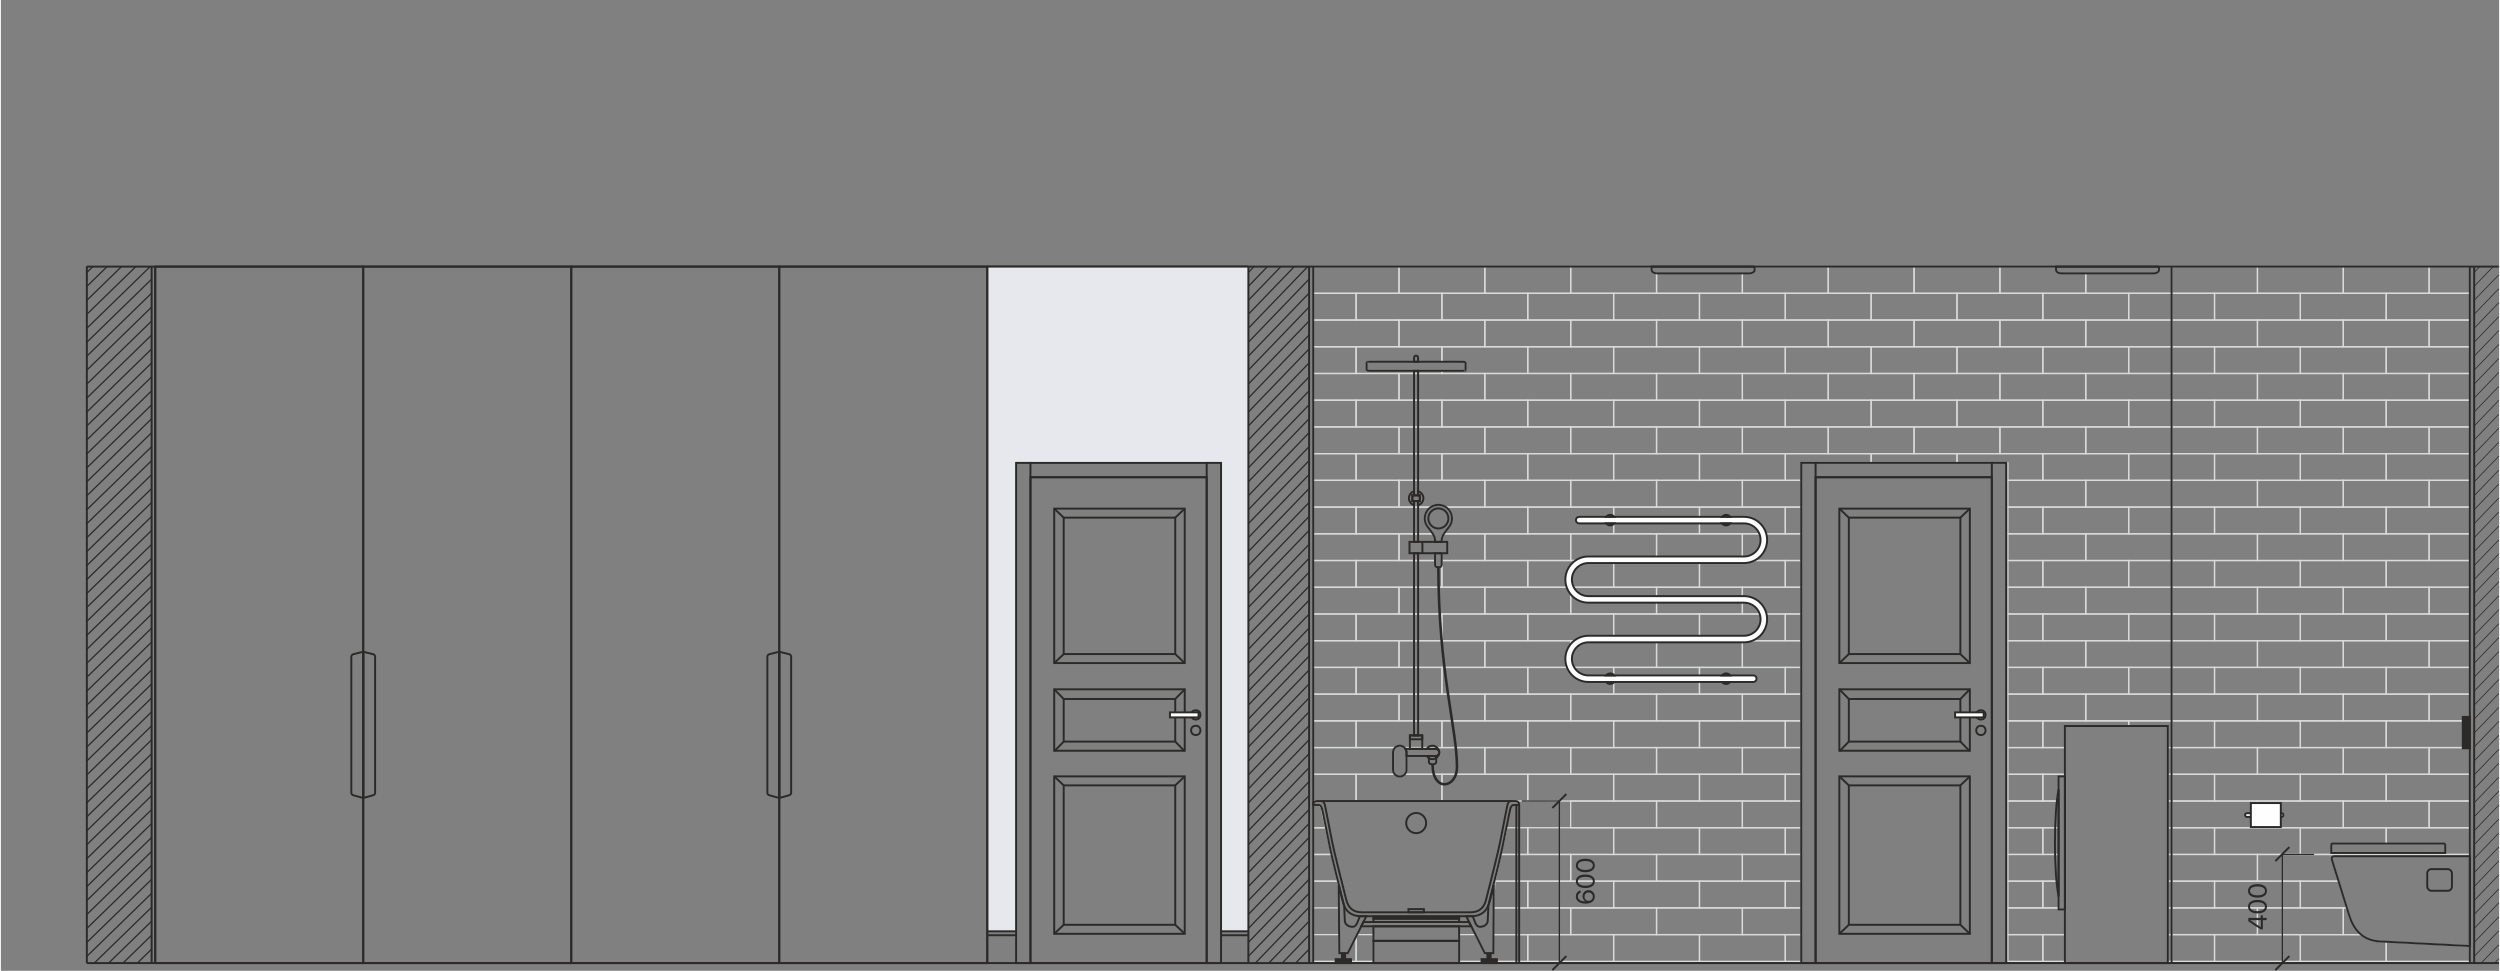 <?xml version="1.0" encoding="UTF-8"?> <svg xmlns="http://www.w3.org/2000/svg" xmlns:xlink="http://www.w3.org/1999/xlink" xml:space="preserve" width="1146px" height="445px" version="1.1" style="shape-rendering:geometricPrecision; text-rendering:geometricPrecision; image-rendering:optimizeQuality; fill-rule:evenodd; clip-rule:evenodd" viewBox="0 0 6690173 2599691"><rect x="0" y="0" width="6690173" height="2599691" fill="#808080" stroke="none"/> <defs> <style type="text/css"> .str6 {stroke:#2B2A29;stroke-width:2061.65} .str3 {stroke:#2B2A29;stroke-width:13790.3} .str5 {stroke:#2B2A29;stroke-width:6895.17} .str2 {stroke:#D9DADA;stroke-width:3447.58} .str1 {stroke:#2B2A29;stroke-width:3447.58} .str0 {stroke:#2B2A29;stroke-width:5254.12} .str4 {stroke:#2B2A29;stroke-width:5254.12} .fil0 {fill:none} .fil1 {fill:#FEFEFE} .fil2 {fill:#2B2A29} .fil3 {fill:#E6E8ED} .fil4 {fill:#2B2A29;fill-rule:nonzero} </style> </defs> <g id="Слой_x0020_1">  <rect class="fil0" width="6689428" height="2579095"></rect> <line class="fil0 str0" x1="403705" y1="713939" x2="403705" y2="2579095"></line> <line class="fil0 str0" x1="230181" y1="713077" x2="230181" y2="2579095"></line> <path class="fil0 str1" d="M403705 2579068l-28 27m28 -37406l-38427 37406m38427 -74785l-76833 74785m76833 -112163l-115232 112163m115232 -149542l-153631 149542m153631 -186921l-173524 168904m173524 -206289l-173524 168911m173524 -206290l-173524 168911m173524 -206290l-173524 168911m173524 -206289l-173524 168911m164919 -197912l-164919 160533m126513 -160533l-126513 123147m88114 -123147l-88114 85769m49714 -85769l-49714 48390m11315 -48390l-11315 11011m173524 -467947l-173524 168911m173524 -206290l-173524 168911m173524 -206290l-173524 168911m173524 -206289l-173524 168911m173524 -206290l-173524 168911m173524 -206290l-173524 168904m173524 -206282l-173524 168904m173524 -206283l-173524 168904m173524 -206290l-173524 168911m173524 -206289l-173524 168911m173524 -206290l-173524 168911m173524 -206290l-173524 168911m157058 -190265l-157058 152887m118659 -152887l-118659 115501m80260 -115501l-80260 78122m41861 -78122l-41861 40744m3455 -40744l-3455 3365m173524 -393183l-173524 168904m173524 -206283l-173524 168904m173524 242269l-16466 16024m16466 -53403l-54865 53403m54865 -90782l-93264 90782m93264 -128160l-131663 128160m131663 -165546l-170069 165546m170069 -202925l-173524 168911m173524 -206289l-173524 168910m173524 -206289l-173524 168911m173524 -206290l-173524 168911m173524 -206289l-173524 168903m173524 -281046l-173524 168910m173524 -206289l-173524 168911m173524 -206290l-173524 168911m173524 -206290l-173524 168911m169573 -202442l-169573 165057m131167 -165057l-131167 127678m92768 -127678l-92768 90299m54369 -90299l-54369 52921m15963 -52921l-15963 15542m173524 1101999l-173524 168904m173524 -206283l-173524 168904m173524 242269l-8605 8378m8605 -45757l-47011 45757m47011 -83135l-85410 83135m85410 -120514l-123810 120514m123810 -157900l-162209 157900m162209 -195278l-173524 168910m173524 -206289l-173524 168911m173524 -206290l-173524 168911m173524 -206289l-173524 168910m173524 -206289l-173524 168904"></path> <rect class="fil0 str0" x="1527386" y="713939" width="557055" height="1865156"></rect> <rect class="fil0 str0" x="970331" y="713939" width="557055" height="1865156"></rect> <rect class="fil0 str0" x="413276" y="713939" width="557055" height="1865156"></rect> <path class="fil0 str0" d="M945100 1751579l25229 -6206 0 391563 -25229 -6895c-3441,-945 -6606,-2972 -6606,-6606l0 -365250c0,-3634 3075,-5737 6606,-6606z"></path> <path class="fil0 str0" d="M995559 1751579l-25230 -6206 0 391563 25230 -6895c3440,-945 6605,-2972 6605,-6606l0 -365250c0,-3634 -3075,-5737 -6605,-6606z"></path> <g id="_1070905184"> <polygon class="fil0 str2" points="3744151,713939 3514266,713939 3514266,785497 3744151,785497 "></polygon> <polygon class="fil0 str2" points="3974036,713939 3744151,713939 3744151,785497 3974036,785497 "></polygon> <polygon class="fil0 str2" points="4203921,713939 3974036,713939 3974036,785497 4203921,785497 "></polygon> <path class="fil0 str2" d="M4420629 713939l-216708 0 0 71558 229884 0 0 -53506 -34 0c-7233,0 -13142,-4241 -13142,-9426l0 -8626z"></path> <polygon class="fil0 str2" points="4433805,731991 4433805,785497 4663690,785497 4663690,731991 "></polygon> <path class="fil0 str2" d="M4893575 713939l-197140 0 0 8626c0,5185 -5909,9426 -13142,9426l-19603 0 0 53506 229885 0 0 -71558z"></path> <polygon class="fil0 str2" points="5123460,713939 4893575,713939 4893575,785497 5123460,785497 "></polygon> <polygon class="fil0 str2" points="5353345,713939 5123460,713939 5123460,785497 5353345,785497 "></polygon> <path class="fil0 str2" d="M5503556 713939l-150211 0 0 71558 229885 0 0 -53506 -66532 0c-7233,0 -13142,-4241 -13142,-9426l0 -8626z"></path> <path class="fil0 str2" d="M5813114 713939l-33752 0 0 8626c0,5185 -5909,9426 -13142,9426l-182990 0 0 53506 229884 0 0 -71558z"></path> <polygon class="fil0 str2" points="3629208,785497 3514266,785497 3514266,857055 3629208,857055 "></polygon> <polygon class="fil0 str2" points="3859093,785497 3629208,785497 3629208,857055 3859093,857055 "></polygon> <polygon class="fil0 str2" points="4088978,785497 3859093,785497 3859093,857055 4088978,857055 "></polygon> <polygon class="fil0 str2" points="4318863,785497 4088978,785497 4088978,857055 4318863,857055 "></polygon> <polygon class="fil0 str2" points="4548748,785497 4318863,785497 4318863,857055 4548748,857055 "></polygon> <polygon class="fil0 str2" points="4778633,785497 4548748,785497 4548748,857055 4778633,857055 "></polygon> <polygon class="fil0 str2" points="5008517,785497 4778633,785497 4778633,857055 5008517,857055 "></polygon> <polygon class="fil0 str2" points="5238402,785497 5008517,785497 5008517,857055 5238402,857055 "></polygon> <polygon class="fil0 str2" points="5468287,785497 5238402,785497 5238402,857055 5468287,857055 "></polygon> <polygon class="fil0 str2" points="5698172,785497 5468287,785497 5468287,857055 5698172,857055 "></polygon> <polygon class="fil0 str2" points="5813114,785497 5698172,785497 5698172,857055 5813114,857055 "></polygon> <polygon class="fil0 str2" points="3744151,857055 3514266,857055 3514266,928613 3744151,928613 "></polygon> <polygon class="fil0 str2" points="3974036,857055 3744151,857055 3744151,928613 3974036,928613 "></polygon> <polygon class="fil0 str2" points="4203921,857055 3974036,857055 3974036,928613 4203921,928613 "></polygon> <polygon class="fil0 str2" points="4433805,857055 4203921,857055 4203921,928613 4433805,928613 "></polygon> <polygon class="fil0 str2" points="4663690,857055 4433805,857055 4433805,928613 4663690,928613 "></polygon> <polygon class="fil0 str2" points="4893575,857055 4663690,857055 4663690,928613 4893575,928613 "></polygon> <polygon class="fil0 str2" points="5123460,857055 4893575,857055 4893575,928613 5123460,928613 "></polygon> <polygon class="fil0 str2" points="5353345,857055 5123460,857055 5123460,928613 5353345,928613 "></polygon> <polygon class="fil0 str2" points="5583230,857055 5353345,857055 5353345,928613 5583230,928613 "></polygon> <polygon class="fil0 str2" points="5813114,857055 5583230,857055 5583230,928613 5813114,928613 "></polygon> <polygon class="fil0 str2" points="3629208,928613 3514266,928613 3514266,1000171 3629208,1000171 "></polygon> <path class="fil0 str2" d="M3859093 928613l-229885 0 0 71558 229885 0 0 -7122 -200732 0c-448,0 -827,-373 -827,-828l0 -22478c0,-455 379,-827 827,-827l200732 0 0 -40303z"></path> <path class="fil0 str2" d="M4088978 928613l-229885 0 0 40303 62622 0c448,0 828,372 828,827l0 22478c0,455 -380,828 -828,828l-62622 0 0 7122 229885 0 0 -71558z"></path> <polygon class="fil0 str2" points="4318863,928613 4088978,928613 4088978,1000171 4318863,1000171 "></polygon> <polygon class="fil0 str2" points="4548748,928613 4318863,928613 4318863,1000171 4548748,1000171 "></polygon> <polygon class="fil0 str2" points="4778633,928613 4548748,928613 4548748,1000171 4778633,1000171 "></polygon> <polygon class="fil0 str2" points="5008517,928613 4778633,928613 4778633,1000171 5008517,1000171 "></polygon> <polygon class="fil0 str2" points="5238402,928613 5008517,928613 5008517,1000171 5238402,1000171 "></polygon> <polygon class="fil0 str2" points="5468287,928613 5238402,928613 5238402,1000171 5468287,1000171 "></polygon> <polygon class="fil0 str2" points="5698172,928613 5468287,928613 5468287,1000171 5698172,1000171 "></polygon> <polygon class="fil0 str2" points="5813114,928613 5698172,928613 5698172,1000171 5813114,1000171 "></polygon> <polygon class="fil0 str2" points="3744151,1000171 3514266,1000171 3514266,1071729 3744151,1071729 "></polygon> <polygon class="fil0 str2" points="3974036,1000171 3744151,1000171 3744151,1071729 3974036,1071729 "></polygon> <polygon class="fil0 str2" points="4203921,1000171 3974036,1000171 3974036,1071729 4203921,1071729 "></polygon> <polygon class="fil0 str2" points="4433805,1000171 4203921,1000171 4203921,1071729 4433805,1071729 "></polygon> <polygon class="fil0 str2" points="4663690,1000171 4433805,1000171 4433805,1071729 4663690,1071729 "></polygon> <polygon class="fil0 str2" points="4893575,1000171 4663690,1000171 4663690,1071729 4893575,1071729 "></polygon> <polygon class="fil0 str2" points="5123460,1000171 4893575,1000171 4893575,1071729 5123460,1071729 "></polygon> <polygon class="fil0 str2" points="5353345,1000171 5123460,1000171 5123460,1071729 5353345,1071729 "></polygon> <polygon class="fil0 str2" points="5583230,1000171 5353345,1000171 5353345,1071729 5583230,1071729 "></polygon> <polygon class="fil0 str2" points="5813114,1000171 5583230,1000171 5583230,1071729 5813114,1071729 "></polygon> <polygon class="fil0 str2" points="3629208,1071729 3514266,1071729 3514266,1143287 3629208,1143287 "></polygon> <polygon class="fil0 str2" points="3859093,1071729 3629208,1071729 3629208,1143287 3859093,1143287 "></polygon> <polygon class="fil0 str2" points="4088978,1071729 3859093,1071729 3859093,1143287 4088978,1143287 "></polygon> <polygon class="fil0 str2" points="4318863,1071729 4088978,1071729 4088978,1143287 4318863,1143287 "></polygon> <polygon class="fil0 str2" points="4548748,1071729 4318863,1071729 4318863,1143287 4548748,1143287 "></polygon> <polygon class="fil0 str2" points="4778633,1071729 4548748,1071729 4548748,1143287 4778633,1143287 "></polygon> <polygon class="fil0 str2" points="5008517,1071729 4778633,1071729 4778633,1143287 5008517,1143287 "></polygon> <polygon class="fil0 str2" points="5238402,1071729 5008517,1071729 5008517,1143287 5238402,1143287 "></polygon> <polygon class="fil0 str2" points="5468287,1071729 5238402,1071729 5238402,1143287 5468287,1143287 "></polygon> <polygon class="fil0 str2" points="5698172,1071729 5468287,1071729 5468287,1143287 5698172,1143287 "></polygon> <polygon class="fil0 str2" points="5813114,1071729 5698172,1071729 5698172,1143287 5813114,1143287 "></polygon> <polygon class="fil0 str2" points="3744151,1143287 3514266,1143287 3514266,1214845 3744151,1214845 "></polygon> <polygon class="fil0 str2" points="3974036,1143287 3744151,1143287 3744151,1214845 3974036,1214845 "></polygon> <polygon class="fil0 str2" points="4203921,1143287 3974036,1143287 3974036,1214845 4203921,1214845 "></polygon> <polygon class="fil0 str2" points="4433805,1143287 4203921,1143287 4203921,1214845 4433805,1214845 "></polygon> <polygon class="fil0 str2" points="4663690,1143287 4433805,1143287 4433805,1214845 4663690,1214845 "></polygon> <polygon class="fil0 str2" points="4893575,1143287 4663690,1143287 4663690,1214845 4893575,1214845 "></polygon> <polygon class="fil0 str2" points="5123460,1143287 4893575,1143287 4893575,1214845 5123460,1214845 "></polygon> <polygon class="fil0 str2" points="5353345,1143287 5123460,1143287 5123460,1214845 5353345,1214845 "></polygon> <polygon class="fil0 str2" points="5583230,1143287 5353345,1143287 5353345,1214845 5583230,1214845 "></polygon> <polygon class="fil0 str2" points="5813114,1143287 5583230,1143287 5583230,1214845 5813114,1214845 "></polygon> <polygon class="fil0 str2" points="3629208,1214845 3514266,1214845 3514266,1286404 3629208,1286404 "></polygon> <polygon class="fil0 str2" points="3859093,1214845 3629208,1214845 3629208,1286404 3859093,1286404 "></polygon> <polygon class="fil0 str2" points="4088978,1214845 3859093,1214845 3859093,1286404 4088978,1286404 "></polygon> <polygon class="fil0 str2" points="4318863,1214845 4088978,1214845 4088978,1286404 4318863,1286404 "></polygon> <polygon class="fil0 str2" points="4548748,1214845 4318863,1214845 4318863,1286404 4548748,1286404 "></polygon> <polygon class="fil0 str2" points="4778633,1214845 4548748,1214845 4548748,1286404 4778633,1286404 "></polygon> <polygon class="fil0 str2" points="5008517,1214845 4778633,1214845 4778633,1286404 4821272,1286404 4821272,1239592 5008517,1239592 "></polygon> <polygon class="fil0 str2" points="5238402,1214845 5008517,1214845 5008517,1239592 5238402,1239592 "></polygon> <polygon class="fil0 str2" points="5468287,1214845 5238402,1214845 5238402,1239592 5374727,1239592 5374727,1286404 5468287,1286404 "></polygon> <polygon class="fil0 str2" points="5698172,1214845 5468287,1214845 5468287,1286404 5698172,1286404 "></polygon> <polygon class="fil0 str2" points="5813114,1214845 5698172,1214845 5698172,1286404 5813114,1286404 "></polygon> <polygon class="fil0 str2" points="3744151,1286404 3514266,1286404 3514266,1357962 3744151,1357962 "></polygon> <path class="fil0 str2" d="M3974036 1286404l-229885 0 0 71558 85210 0c5778,-3841 12708,-6082 20169,-6082 7460,0 14404,2241 20182,6082l104324 0 0 -71558z"></path> <polygon class="fil0 str2" points="4203921,1286404 3974036,1286404 3974036,1357962 4203921,1357962 "></polygon> <polygon class="fil0 str2" points="4433805,1286404 4203921,1286404 4203921,1357962 4433805,1357962 "></polygon> <polygon class="fil0 str2" points="4663690,1286404 4433805,1286404 4433805,1357962 4663690,1357962 "></polygon> <polygon class="fil0 str2" points="4821272,1286404 4663690,1286404 4663690,1357962 4821272,1357962 "></polygon> <polygon class="fil0 str2" points="5583230,1286404 5374727,1286404 5374727,1357962 5583230,1357962 "></polygon> <polygon class="fil0 str2" points="5813114,1286404 5583230,1286404 5583230,1357962 5813114,1357962 "></polygon> <polygon class="fil0 str2" points="3629208,1357962 3514266,1357962 3514266,1429520 3629208,1429520 "></polygon> <path class="fil0 str2" d="M3829361 1357962l-200153 0 0 71558 205456 0c-3572,-5654 -8447,-11577 -13804,-18604l-28 -34 -490 -648c-4571,-6096 -7288,-13660 -7288,-21872 0,-12694 6482,-23864 16307,-30400z"></path> <path class="fil0 str2" d="M4088978 1357962l-219266 0c9825,6536 16300,17706 16300,30400 0,8206 -2710,15776 -7281,21872l-497 648 -20 34c-5358,7027 -10233,12950 -13805,18604l224569 0 0 -71558z"></path> <polygon class="fil0 str2" points="4318863,1357962 4088978,1357962 4088978,1429520 4318863,1429520 "></polygon> <polygon class="fil0 str2" points="4548748,1357962 4318863,1357962 4318863,1429520 4548748,1429520 "></polygon> <polygon class="fil0 str2" points="4778633,1357962 4548748,1357962 4548748,1429520 4778633,1429520 "></polygon> <polygon class="fil0 str2" points="4821272,1357962 4778633,1357962 4778633,1429520 4821272,1429520 "></polygon> <polygon class="fil0 str2" points="5468287,1357962 5374727,1357962 5374727,1429520 5468287,1429520 "></polygon> <polygon class="fil0 str2" points="5698172,1357962 5468287,1357962 5468287,1429520 5698172,1429520 "></polygon> <polygon class="fil0 str2" points="5813114,1357962 5698172,1357962 5698172,1429520 5813114,1429520 "></polygon> <polygon class="fil0 str2" points="3744151,1429520 3514266,1429520 3514266,1501078 3744151,1501078 "></polygon> <path class="fil0 str2" d="M3974036 1429520l-109627 0c-3654,5798 -5936,11315 -5936,17451l0 4144 -17873 0 0 -4144c0,-6136 -2282,-11653 -5936,-17451l-90513 0 0 71558 96449 0 0 -19590 17873 0 0 19590 115563 0 0 -71558z"></path> <polygon class="fil0 str2" points="4203921,1429520 3974036,1429520 3974036,1501078 4203921,1501078 "></polygon> <polygon class="fil0 str2" points="4433805,1429520 4203921,1429520 4203921,1501078 4433805,1501078 "></polygon> <polygon class="fil0 str2" points="4663690,1429520 4433805,1429520 4433805,1501078 4663690,1501078 "></polygon> <polygon class="fil0 str2" points="4821272,1429520 4663690,1429520 4663690,1501078 4821272,1501078 "></polygon> <polygon class="fil0 str2" points="5583230,1429520 5374727,1429520 5374727,1501078 5583230,1501078 "></polygon> <polygon class="fil0 str2" points="5813114,1429520 5583230,1429520 5583230,1501078 5813114,1501078 "></polygon> <polygon class="fil0 str2" points="3629208,1501078 3514266,1501078 3514266,1572636 3629208,1572636 "></polygon> <path class="fil0 str2" d="M3859093 1501078l-620 0 0 5109 0 6364c0,3634 -2993,6613 -6613,6613l-2323 0 -2324 0c-3620,0 -6613,-2972 -6613,-6613l0 -11473 -211392 0 0 71558 229885 0 0 -71558z"></path> <polygon class="fil0 str2" points="4088978,1501078 3859093,1501078 3859093,1572636 4088978,1572636 "></polygon> <polygon class="fil0 str2" points="4318863,1501078 4088978,1501078 4088978,1572636 4318863,1572636 "></polygon> <polygon class="fil0 str2" points="4548748,1501078 4318863,1501078 4318863,1572636 4548748,1572636 "></polygon> <polygon class="fil0 str2" points="4778633,1501078 4548748,1501078 4548748,1572636 4778633,1572636 "></polygon> <polygon class="fil0 str2" points="4821272,1501078 4778633,1501078 4778633,1572636 4821272,1572636 "></polygon> <polygon class="fil0 str2" points="5468287,1501078 5374727,1501078 5374727,1572636 5468287,1572636 "></polygon> <polygon class="fil0 str2" points="5698172,1501078 5468287,1501078 5468287,1572636 5698172,1572636 "></polygon> <polygon class="fil0 str2" points="5813114,1501078 5698172,1501078 5698172,1572636 5813114,1572636 "></polygon> <polygon class="fil0 str2" points="3744151,1572636 3514266,1572636 3514266,1644194 3744151,1644194 "></polygon> <polygon class="fil0 str2" points="3974036,1572636 3744151,1572636 3744151,1644194 3974036,1644194 "></polygon> <polygon class="fil0 str2" points="4203921,1572636 3974036,1572636 3974036,1644194 4203921,1644194 "></polygon> <polygon class="fil0 str2" points="4433805,1572636 4203921,1572636 4203921,1644194 4433805,1644194 "></polygon> <polygon class="fil0 str2" points="4663690,1572636 4433805,1572636 4433805,1644194 4663690,1644194 "></polygon> <polygon class="fil0 str2" points="4821272,1572636 4663690,1572636 4663690,1644194 4821272,1644194 "></polygon> <polygon class="fil0 str2" points="5583230,1572636 5374727,1572636 5374727,1644194 5583230,1644194 "></polygon> <polygon class="fil0 str2" points="5813114,1572636 5583230,1572636 5583230,1644194 5813114,1644194 "></polygon> <polygon class="fil0 str2" points="3629208,1644194 3514266,1644194 3514266,1715752 3629208,1715752 "></polygon> <polygon class="fil0 str2" points="3859093,1644194 3629208,1644194 3629208,1715752 3859093,1715752 "></polygon> <polygon class="fil0 str2" points="4088978,1644194 3859093,1644194 3859093,1715752 4088978,1715752 "></polygon> <polygon class="fil0 str2" points="4318863,1644194 4088978,1644194 4088978,1715752 4318863,1715752 "></polygon> <polygon class="fil0 str2" points="4548748,1644194 4318863,1644194 4318863,1715752 4548748,1715752 "></polygon> <polygon class="fil0 str2" points="4778633,1644194 4548748,1644194 4548748,1715752 4778633,1715752 "></polygon> <polygon class="fil0 str2" points="4821272,1644194 4778633,1644194 4778633,1715752 4821272,1715752 "></polygon> <polygon class="fil0 str2" points="5468287,1644194 5374727,1644194 5374727,1715752 5468287,1715752 "></polygon> <polygon class="fil0 str2" points="5698172,1644194 5468287,1644194 5468287,1715752 5698172,1715752 "></polygon> <polygon class="fil0 str2" points="5813114,1644194 5698172,1644194 5698172,1715752 5813114,1715752 "></polygon> <polygon class="fil0 str2" points="3744151,1715752 3514266,1715752 3514266,1787310 3744151,1787310 "></polygon> <polygon class="fil0 str2" points="3974036,1715752 3744151,1715752 3744151,1787310 3974036,1787310 "></polygon> <polygon class="fil0 str2" points="4203921,1715752 3974036,1715752 3974036,1787310 4203921,1787310 "></polygon> <polygon class="fil0 str2" points="4433805,1715752 4203921,1715752 4203921,1787310 4433805,1787310 "></polygon> <path class="fil0 str2" d="M4663690 1715752l-229885 0 0 71558 229885 0c0,-24754 0,-46805 0,-71558z"></path> <path class="fil0 str2" d="M4821272 1715752l-157582 0c0,24753 0,46804 0,71558l157582 0 0 -71558z"></path> <polygon class="fil0 str2" points="5583230,1715752 5374727,1715752 5374727,1787310 5583230,1787310 "></polygon> <polygon class="fil0 str2" points="5813114,1715752 5583230,1715752 5583230,1787310 5813114,1787310 "></polygon> <polygon class="fil0 str2" points="3629208,1787310 3514266,1787310 3514266,1858868 3629208,1858868 "></polygon> <polygon class="fil0 str2" points="3859093,1787310 3629208,1787310 3629208,1858868 3859093,1858868 "></polygon> <polygon class="fil0 str2" points="4088978,1787310 3859093,1787310 3859093,1858868 4088978,1858868 "></polygon> <polygon class="fil0 str2" points="4318863,1787310 4088978,1787310 4088978,1858868 4318863,1858868 "></polygon> <polygon class="fil0 str2" points="4548748,1787310 4318863,1787310 4318863,1858868 4548748,1858868 "></polygon> <polygon class="fil0 str2" points="4778633,1787310 4548748,1787310 4548748,1858868 4778633,1858868 "></polygon> <polygon class="fil0 str2" points="4821272,1787310 4778633,1787310 4778633,1858868 4821272,1858868 "></polygon> <polygon class="fil0 str2" points="5468287,1787310 5374727,1787310 5374727,1858868 5468287,1858868 "></polygon> <polygon class="fil0 str2" points="5698172,1787310 5468287,1787310 5468287,1858868 5698172,1858868 "></polygon> <polygon class="fil0 str2" points="5813114,1787310 5698172,1787310 5698172,1858868 5813114,1858868 "></polygon> <polygon class="fil0 str2" points="3744151,1858868 3514266,1858868 3514266,1930426 3744151,1930426 "></polygon> <polygon class="fil0 str2" points="3974036,1858868 3744151,1858868 3744151,1930426 3974036,1930426 "></polygon> <polygon class="fil0 str2" points="4203921,1858868 3974036,1858868 3974036,1930426 4203921,1930426 "></polygon> <polygon class="fil0 str2" points="4433805,1858868 4203921,1858868 4203921,1930426 4433805,1930426 "></polygon> <polygon class="fil0 str2" points="4663690,1858868 4433805,1858868 4433805,1930426 4663690,1930426 "></polygon> <polygon class="fil0 str2" points="4821272,1858868 4663690,1858868 4663690,1930426 4821272,1930426 "></polygon> <polygon class="fil0 str2" points="5583230,1858868 5374727,1858868 5374727,1930426 5583230,1930426 "></polygon> <polygon class="fil0 str2" points="5813114,1858868 5583230,1858868 5583230,1930426 5813114,1930426 "></polygon> <polygon class="fil0 str2" points="3629208,1930426 3514266,1930426 3514266,2001984 3629208,2001984 "></polygon> <path class="fil0 str2" d="M3859093 1930426l-229885 0 0 71558 104428 0c3247,-3124 7653,-5047 12514,-5047 4862,0 9268,1923 12515,5047l100428 0 0 -71558z"></path> <polygon class="fil0 str2" points="4088978,1930426 3859093,1930426 3859093,2001984 4088978,2001984 "></polygon> <polygon class="fil0 str2" points="4318863,1930426 4088978,1930426 4088978,2001984 4318863,2001984 "></polygon> <polygon class="fil0 str2" points="4548748,1930426 4318863,1930426 4318863,2001984 4548748,2001984 "></polygon> <polygon class="fil0 str2" points="4778633,1930426 4548748,1930426 4548748,2001984 4778633,2001984 "></polygon> <polygon class="fil0 str2" points="4821272,1930426 4778633,1930426 4778633,2001984 4821272,2001984 "></polygon> <polygon class="fil0 str2" points="5468287,1930426 5374727,1930426 5374727,2001984 5468287,2001984 "></polygon> <polygon class="fil0 str2" points="5698172,1930426 5468287,1930426 5468287,2001984 5527379,2001984 5527379,1944237 5698172,1944237 "></polygon> <polygon class="fil0 str2" points="5813114,1930426 5698172,1930426 5698172,1944237 5803013,1944237 5803013,2001984 5813114,2001984 "></polygon> <path class="fil0 str2" d="M3733636 2001984l-219370 0 0 71558 218487 0c-2896,-3200 -4654,-7440 -4654,-12094l0 -46460c0,-5109 2131,-9722 5537,-13004z"></path> <path class="fil0 str2" d="M3974036 2001984l-215371 0c3406,3282 5537,7895 5537,13004l0 46460c0,4654 -1758,8894 -4654,12094l214488 0 0 -71558z"></path> <polygon class="fil0 str2" points="4203921,2001984 3974036,2001984 3974036,2073542 4203921,2073542 "></polygon> <polygon class="fil0 str2" points="4433805,2001984 4203921,2001984 4203921,2073542 4433805,2073542 "></polygon> <polygon class="fil0 str2" points="4663690,2001984 4433805,2001984 4433805,2073542 4663690,2073542 "></polygon> <polygon class="fil0 str2" points="4821272,2001984 4663690,2001984 4663690,2073542 4821272,2073542 "></polygon> <polygon class="fil0 str2" points="5527379,2001984 5374727,2001984 5374727,2073542 5527379,2073542 "></polygon> <polygon class="fil0 str2" points="5813114,2001984 5803013,2001984 5803013,2073542 5813114,2073542 "></polygon> <polygon class="fil0 str2" points="3629208,2073542 3514266,2073542 3514266,2145100 3629208,2145100 "></polygon> <path class="fil0 str2" d="M3859093 2073542l-99545 0c-3303,3661 -8081,5957 -13398,5957 -5316,0 -10094,-2296 -13397,-5957l-103545 0 0 71558 229885 0 0 -71558z"></path> <polygon class="fil0 str2" points="4088978,2073542 3859093,2073542 3859093,2145100 4088978,2145100 "></polygon> <polygon class="fil0 str2" points="4318863,2073542 4088978,2073542 4088978,2145100 4318863,2145100 "></polygon> <polygon class="fil0 str2" points="4548748,2073542 4318863,2073542 4318863,2145100 4548748,2145100 "></polygon> <polygon class="fil0 str2" points="4778633,2073542 4548748,2073542 4548748,2145100 4778633,2145100 "></polygon> <polygon class="fil0 str2" points="4821272,2073542 4778633,2073542 4778633,2145100 4821272,2145100 "></polygon> <polygon class="fil0 str2" points="5468287,2073542 5374727,2073542 5374727,2145100 5468287,2145100 "></polygon> <polygon class="fil0 str2" points="5527379,2073542 5468287,2073542 5468287,2145100 5510499,2145100 5510499,2079086 5527379,2079086 "></polygon> <polygon class="fil0 str2" points="5813114,2073542 5803013,2073542 5803013,2145100 5813114,2145100 "></polygon> <polygon class="fil0 str2" points="3514721,2156091 3514266,2216658 3547356,2216658 3538703,2178176 3537248,2163558 3529739,2156401 3519672,2155829 "></polygon> <polygon class="fil0 str2" points="4433805,2145100 4203921,2145100 4203921,2216658 4433805,2216658 "></polygon> <polygon class="fil0 str2" points="4663690,2145100 4433805,2145100 4433805,2216658 4663690,2216658 "></polygon> <polygon class="fil0 str2" points="4821272,2145100 4663690,2145100 4663690,2216658 4821272,2216658 "></polygon> <polygon class="fil0 str2" points="5510499,2145100 5374727,2145100 5374727,2216658 5510499,2216658 "></polygon> <polygon class="fil0 str2" points="5813114,2145100 5803013,2145100 5803013,2216658 5813114,2216658 "></polygon> <polygon class="fil0 str2" points="3547356,2216658 3514266,2216658 3514266,2288216 3563449,2288216 "></polygon> <polygon class="fil0 str2" points="4088978,2216658 4032962,2216658 4016979,2288216 4088978,2288216 "></polygon> <polygon class="fil0 str2" points="4318863,2216658 4088978,2216658 4088978,2288216 4318863,2288216 "></polygon> <polygon class="fil0 str2" points="4548748,2216658 4318863,2216658 4318863,2288216 4548748,2288216 "></polygon> <polygon class="fil0 str2" points="4778633,2216658 4548748,2216658 4548748,2288216 4778633,2288216 "></polygon> <polygon class="fil0 str2" points="4821272,2216658 4778633,2216658 4778633,2288216 4821272,2288216 "></polygon> <polygon class="fil0 str2" points="5468287,2216658 5374727,2216658 5374727,2288216 5468287,2288216 "></polygon> <polygon class="fil0 str2" points="5510499,2216658 5468287,2216658 5468287,2288216 5510499,2288216 "></polygon> <polygon class="fil0 str2" points="5813114,2216658 5803013,2216658 5803013,2288216 5813114,2288216 "></polygon> <polygon class="fil0 str2" points="3563449,2288216 3514266,2288216 3514266,2359774 3579536,2359774 "></polygon> <polygon class="fil0 str2" points="4203921,2288216 4016979,2288216 4000996,2359774 4203921,2359774 "></polygon> <polygon class="fil0 str2" points="4433805,2288216 4203921,2288216 4203921,2359774 4433805,2359774 "></polygon> <polygon class="fil0 str2" points="4663690,2288216 4433805,2288216 4433805,2359774 4663690,2359774 "></polygon> <polygon class="fil0 str2" points="4821272,2288216 4663690,2288216 4663690,2359774 4821272,2359774 "></polygon> <polygon class="fil0 str2" points="5510499,2288216 5374727,2288216 5374727,2359774 5510499,2359774 "></polygon> <polygon class="fil0 str2" points="5813114,2288216 5803013,2288216 5803013,2359774 5813114,2359774 "></polygon> <polygon class="fil0 str2" points="3579536,2359774 3514266,2359774 3514266,2431332 3583204,2431332 3582749,2374054 "></polygon> <polygon class="fil0 str2" points="4088978,2359774 4000996,2359774 3997659,2415094 3997528,2431332 4088978,2431332 "></polygon> <polygon class="fil0 str2" points="4318863,2359774 4088978,2359774 4088978,2431332 4318863,2431332 "></polygon> <polygon class="fil0 str2" points="4548748,2359774 4318863,2359774 4318863,2431332 4548748,2431332 "></polygon> <polygon class="fil0 str2" points="4778633,2359774 4548748,2359774 4548748,2431332 4778633,2431332 "></polygon> <polygon class="fil0 str2" points="4821272,2359774 4778633,2359774 4778633,2431332 4821272,2431332 "></polygon> <polygon class="fil0 str2" points="5468287,2359774 5374727,2359774 5374727,2431332 5468287,2431332 "></polygon> <polygon class="fil0 str2" points="5510499,2359774 5468287,2359774 5468287,2431332 5510499,2431332 "></polygon> <polygon class="fil0 str2" points="5813114,2359774 5803013,2359774 5803013,2431332 5813114,2431332 "></polygon> <polygon class="fil0 str2" points="4203921,2431332 3997528,2431332 3996962,2502890 4203921,2502890 "></polygon> <polygon class="fil0 str2" points="4433805,2431332 4203921,2431332 4203921,2502890 4433805,2502890 "></polygon> <polygon class="fil0 str2" points="4663690,2431332 4433805,2431332 4433805,2502890 4663690,2502890 "></polygon> <polygon class="fil0 str2" points="4821272,2431332 4663690,2431332 4663690,2502890 4821272,2502890 "></polygon> <polygon class="fil0 str2" points="5510499,2431332 5374727,2431332 5374727,2502890 5527379,2502890 5527379,2435545 5510499,2435545 "></polygon> <polygon class="fil0 str2" points="5813114,2431332 5803013,2431332 5803013,2502890 5813114,2502890 "></polygon> <polygon class="fil0 str2" points="3583769,2502890 3514266,2502890 3514266,2574448 3629208,2574448 3629208,2509820 3607047,2553073 3584162,2553073 "></polygon> <polygon class="fil0 str2" points="3675654,2502890 3632759,2502890 3629208,2509820 3629208,2574448 3675654,2574448 "></polygon> <polygon class="fil0 str2" points="4088978,2502890 3996962,2502890 3996569,2553073 3973684,2553073 3947972,2502890 3905077,2502890 3905077,2574448 4088978,2574448 "></polygon> <polygon class="fil0 str2" points="4318863,2502890 4088978,2502890 4088978,2574448 4318863,2574448 "></polygon> <polygon class="fil0 str2" points="4548748,2502890 4318863,2502890 4318863,2574448 4548748,2574448 "></polygon> <polygon class="fil0 str2" points="4778633,2502890 4548748,2502890 4548748,2574448 4778633,2574448 "></polygon> <polygon class="fil0 str2" points="4821272,2502890 4778633,2502890 4778633,2574448 4821272,2574448 "></polygon> <polygon class="fil0 str2" points="5468287,2502890 5374727,2502890 5374727,2574448 5468287,2574448 "></polygon> <polygon class="fil0 str2" points="5527379,2502890 5468287,2502890 5468287,2574448 5527379,2574448 "></polygon> <polygon class="fil0 str2" points="5813114,2502890 5803013,2502890 5803013,2574448 5813114,2574448 "></polygon> </g> <line class="fil0 str0" x1="3514266" y1="713939" x2="3514266" y2="2579095"></line> <rect class="fil0 str0" x="4859713" y="1278033" width="471926" height="1301063"></rect> <rect class="fil0 str0" x="4923342" y="1845915" width="349479" height="164510"></rect> <rect class="fil0 str0" x="4923342" y="2079083" width="349479" height="421640"></rect> <rect class="fil0 str0" x="4948744" y="2103217" width="298675" height="373372"></rect> <rect class="fil0 str0" x="4923342" y="1362075" width="349479" height="413641"></rect> <rect class="fil0 str0" x="4948744" y="1386209" width="298675" height="365373"></rect> <rect class="fil0 str0" x="4948744" y="1871911" width="298675" height="114057"></rect> <circle class="fil0 str0" cx="5302368" cy="1955964" r="12479"></circle> <circle class="fil0 str0" cx="5302368" cy="1914432" r="12479"></circle> <line class="fil0 str0" x1="4948743" y1="1871913" x2="4923341" y2="1845912"></line> <line class="fil0 str0" x1="5247421" y1="1871913" x2="5272823" y2="1845912"></line> <line class="fil0 str0" x1="4948743" y1="1985966" x2="4923341" y2="2011968"></line> <line class="fil0 str0" x1="5247421" y1="1985966" x2="5272823" y2="2011968"></line> <line class="fil0 str0" x1="4948743" y1="2476585" x2="4923341" y2="2500725"></line> <line class="fil0 str0" x1="5247421" y1="2476585" x2="5272823" y2="2500725"></line> <line class="fil0 str0" x1="4948743" y1="2103219" x2="4923341" y2="2079086"></line> <line class="fil0 str0" x1="5247421" y1="2103219" x2="5272823" y2="2079086"></line> <line class="fil0 str0" x1="4948743" y1="1751586" x2="4923341" y2="1775719"></line> <line class="fil0 str0" x1="5247421" y1="1751586" x2="5272823" y2="1775719"></line> <line class="fil0 str0" x1="4948743" y1="1386211" x2="4923341" y2="1362078"></line> <line class="fil0 str0" x1="5247421" y1="1386211" x2="5272823" y2="1362078"></line> <path class="fil1 str0" d="M5309898 1907727l0 13411 -76626 0 0 -13411c25540,0 51087,0 76626,0z"></path> <rect class="fil0 str0" x="4821272" y="1239599" width="38441" height="1339503"></rect> <rect class="fil0 str0" transform="matrix(9.35457E-015 1 -0.35 2.62607E-014 5.33164E+006 1.23959E+006)" width="38441" height="1347502"></rect> <rect class="fil0 str0" x="5331639" y="1239599" width="38441" height="1339503"></rect> <path class="fil0 str0" d="M4696435 713939l0 8626c0,5185 -5909,9426 -13142,9426l-249522 0c-7233,0 -13142,-4241 -13142,-9426l0 -8626 275806 0z"></path> <path class="fil0 str0" d="M5779362 713939l0 8626c0,5185 -5909,9426 -13142,9426l-249522 0c-7233,0 -13142,-4241 -13142,-9426l0 -8626 275806 0z"></path> <rect class="fil0 str0" x="5527379" y="1944244" width="275634" height="634859"></rect> <rect class="fil0 str0" x="5510499" y="2079089" width="16879" height="356459"></rect> <path class="fil0 str0" d="M5510499 2114003c-5867,28373 -9825,81914 -9825,143316 0,61394 3958,114935 9825,143309l0 -286625z"></path> <line class="fil0 str0" x1="4065879" y1="2155629" x2="4065879" y2="2579095"></line> <path class="fil0 str0" d="M4065879 2155629c-3330,0 -8060,0 -13328,0 -6164,0 -9219,4385 -11108,13094 -3641,16783 -11101,53927 -19507,95863 -5495,27450 -25160,108565 -37489,155672 -4854,18548 -19678,33401 -46742,33401 -42005,0 -113867,0 -147632,0 -33766,0 -105627,0 -147633,0 -27063,0 -41888,-14853 -46742,-33401 -12329,-47107 -31994,-128222 -37489,-155672 -8405,-41936 -15866,-79080 -19506,-95863 -1890,-8709 -4944,-13094 -11109,-13094 -5268,0 -9998,0 -13328,0 0,-7937 4634,-10515 10494,-10515 3048,0 6510,0 10791,0 5937,0 8881,4385 10695,13094 3503,16776 10694,53927 18782,95863 5289,27443 26057,108571 37910,155672 4668,18534 15748,33400 41805,33400 40440,0 112819,0 145330,0 32510,0 104889,0 145329,0 26057,0 37137,-14866 41805,-33400 11853,-47101 32622,-128229 37910,-155672 8088,-41936 15280,-79087 18783,-95863 1813,-8709 4757,-13094 10694,-13094 4282,0 7743,0 10791,0 5861,0 10494,2985 10494,10515z"></path> <path class="fil0 str0" d="M3639289 2453659l17217 0 -49459 98800 -22885 0 -1413 -183239c4640,19072 8502,37303 14459,56472 627,13714 1048,27422 1889,41150 297,4696 3868,10688 11536,13639 7260,2048 15935,3833 21058,-7861l7598 -18961z"></path> <polygon class="fil0 str0" points="3648749,2469152 3790073,2469152 3931396,2469152 3937147,2480639 3790073,2480639 3642999,2480639 "></polygon> <rect class="fil2 str0" x="3574482" y="2568565" width="41054" height="10530"></rect> <line class="fil0 str3" x1="3595581" y1="2568566" x2="3595581" y2="2550646"></line> <path class="fil0 str0" d="M3941442 2453659l-17217 0 49459 98800 22885 0 1414 -183239c-4641,19072 -8502,37303 -14460,56472 -627,13714 -1048,27422 -1889,41150 -296,4696 -3868,10688 -11535,13639 -7261,2048 -15935,3833 -21058,-7861l-7599 -18961z"></path> <rect class="fil2 str0" x="3965196" y="2568565" width="41054" height="10530"></rect> <line class="fil0 str3" x1="3985151" y1="2568566" x2="3985151" y2="2550646"></line> <path class="fil0 str0" d="M3675654 2460099l229423 0 0 9053 -115004 0 -114419 0 0 -9053zm229423 20540l0 38958 -229423 0 0 -38958 114419 0 115004 0z"></path> <rect class="fil0 str0" x="3675654" y="2519599" width="229423" height="59497"></rect> <path class="fil0 str0" d="M3675654 2460099l229423 0 0 -862 -115004 0 -114419 0 0 862zm229423 -1965l0 -3745 -229423 0 0 3745 114419 0 115004 0z"></path> <line class="fil0 str0" x1="3535551" y1="2145114" x2="4044594" y2="2145114"></line> <ellipse class="fil0 str0" cx="3790073" cy="2204109" rx="26753" ry="27053"></ellipse> <rect class="fil0 str0" x="3769373" y="2434602" width="41399" height="8540"></rect> <path class="fil0 str0" d="M3833995 1996937c8088,0 17720,7819 18038,17562 -255,-5013 -4434,-9033 -9509,-9033l-9991 0 -241 0 -1241 0 -1641 0 -1635 0 -1641 0 -1641 0 -1641 0 -1634 0 -1641 0 -924 0c3186,-5123 7123,-8529 15342,-8529zm18038 18541c-318,9743 -9957,17562 -18038,17562 -8219,0 -12156,-3407 -15342,-8530l924 0 1641 0 1634 0 1641 0 1641 0 1641 0 1635 0 1641 0 1241 0 248 0 9984 0c5075,0 9247,-4020 9509,-9032z"></path> <path class="fil0 str0" d="M3761492 2005466l81032 0c5241,0 9522,4282 9522,9522l0 0c0,5240 -4281,9522 -9522,9522l-78322 0 0 -9522c0,-3496 -993,-6757 -2710,-9522z"></path> <path class="fil0 str0" d="M3833995 2046844l0 0c-5399,0 -9805,-2427 -9805,-5406l0 -16928 19610 0 0 16928c0,2979 -4406,5406 -9805,5406z"></path> <rect class="fil0 str0" x="3773283" y="1969363" width="33069" height="36103"></rect> <rect class="fil0 str0" x="3773283" y="1969363" width="33069" height="10398"></rect> <path class="fil0 str0" d="M3795251 1969363l-10867 0 0 -487875 10867 0 0 487875zm-10867 -518248l0 -109143 10867 0 0 109143 -10867 0zm0 -124651l0 -333415 10867 0 0 333415 -10867 0z"></path> <rect class="fil0 str0" x="3779937" y="1326464" width="19762" height="15507"></rect> <path class="fil0 str0" d="M3728099 2061448c0,9970 8081,18051 18051,18051 9971,0 18052,-8081 18052,-18051l0 -46460c0,-9970 -8081,-18051 -18052,-18051 -9970,0 -18051,8081 -18051,18051l0 46460z"></path> <rect class="fil0 str4" x="3657534" y="968916" width="265009" height="24133" rx="9155" ry="834"></rect> <rect class="fil0 str0" x="3772200" y="1451115" width="101042" height="30376"></rect> <path class="fil0 str0" d="M3789818 952340l0 0c2992,0 5433,2441 5433,5433l0 11143 -10867 0 0 -11143c0,-2992 2441,-5433 5434,-5433z"></path> <path class="fil0 str5" d="M3833995 2046844c0,75674 65407,64276 65407,7453 0,-102993 -49865,-256858 -49865,-537457"></path> <path class="fil0 str0" d="M3849530 1351880c20154,0 36482,16328 36482,36482 0,8206 -2710,15776 -7281,21872l-497 648 -20 34c-10853,14232 -19741,23940 -19741,36055l0 4144 -17873 0 0 -4144c0,-12115 -8887,-21823 -19740,-36055l-28 -34 -490 -648c-4571,-6096 -7288,-13660 -7288,-21872 0,-20154 16335,-36482 36476,-36482zm8943 129608l0 24699 0 6364c0,3634 -2993,6613 -6613,6613l-2323 0 -2324 0c-3620,0 -6613,-2972 -6613,-6613l0 -31063 17873 0z"></path> <circle class="fil0 str0" cx="3849533" cy="1388359" r="26888"></circle> <line class="fil0 str0" x1="3806807" y1="1451115" x2="3806807" y2="1481488"></line> <path class="fil0 str0" d="M3795251 1315563c8178,2269 14183,9757 14183,18658 0,8902 -6005,16390 -14183,18659l0 -10908 4447 0 0 -15508 -4447 0 0 -10901zm-10867 37172c-7915,-2427 -13673,-9798 -13673,-18514 0,-8715 5758,-16086 13673,-18513l0 10756 -4447 0 0 15508 4447 0 0 10763z"></path> <line class="fil0 str0" x1="4058398" y1="2155629" x2="4058398" y2="2579095"></line> <g id="_1065473440"> <polygon class="fil0 str2" points="6042999,713939 5813114,713939 5813114,785497 6042999,785497 "></polygon> <polygon class="fil0 str2" points="6272884,713939 6042999,713939 6042999,785497 6272884,785497 "></polygon> <polygon class="fil0 str2" points="6502769,713939 6272884,713939 6272884,785497 6502769,785497 "></polygon> <polygon class="fil0 str2" points="6611768,713939 6502769,713939 6502769,785497 6611768,785497 "></polygon> <polygon class="fil0 str2" points="5928057,785497 5813114,785497 5813114,857055 5928057,857055 "></polygon> <polygon class="fil0 str2" points="6157942,785497 5928057,785497 5928057,857055 6157942,857055 "></polygon> <polygon class="fil0 str2" points="6387826,785497 6157942,785497 6157942,857055 6387826,857055 "></polygon> <polygon class="fil0 str2" points="6611768,785497 6387826,785497 6387826,857055 6611768,857055 "></polygon> <polygon class="fil0 str2" points="6042999,857055 5813114,857055 5813114,928613 6042999,928613 "></polygon> <polygon class="fil0 str2" points="6272884,857055 6042999,857055 6042999,928613 6272884,928613 "></polygon> <polygon class="fil0 str2" points="6502769,857055 6272884,857055 6272884,928613 6502769,928613 "></polygon> <polygon class="fil0 str2" points="6611768,857055 6502769,857055 6502769,928613 6611768,928613 "></polygon> <polygon class="fil0 str2" points="5928057,928613 5813114,928613 5813114,1000171 5928057,1000171 "></polygon> <polygon class="fil0 str2" points="6157942,928613 5928057,928613 5928057,1000171 6157942,1000171 "></polygon> <polygon class="fil0 str2" points="6387826,928613 6157942,928613 6157942,1000171 6387826,1000171 "></polygon> <polygon class="fil0 str2" points="6611768,928613 6387826,928613 6387826,1000171 6611768,1000171 "></polygon> <polygon class="fil0 str2" points="6042999,1000171 5813114,1000171 5813114,1071729 6042999,1071729 "></polygon> <polygon class="fil0 str2" points="6272884,1000171 6042999,1000171 6042999,1071729 6272884,1071729 "></polygon> <polygon class="fil0 str2" points="6502769,1000171 6272884,1000171 6272884,1071729 6502769,1071729 "></polygon> <polygon class="fil0 str2" points="6611768,1000171 6502769,1000171 6502769,1071729 6611768,1071729 "></polygon> <polygon class="fil0 str2" points="5928057,1071729 5813114,1071729 5813114,1143287 5928057,1143287 "></polygon> <polygon class="fil0 str2" points="6157942,1071729 5928057,1071729 5928057,1143287 6157942,1143287 "></polygon> <polygon class="fil0 str2" points="6387826,1071729 6157942,1071729 6157942,1143287 6387826,1143287 "></polygon> <polygon class="fil0 str2" points="6611768,1071729 6387826,1071729 6387826,1143287 6611768,1143287 "></polygon> <polygon class="fil0 str2" points="6042999,1143287 5813114,1143287 5813114,1214845 6042999,1214845 "></polygon> <polygon class="fil0 str2" points="6272884,1143287 6042999,1143287 6042999,1214845 6272884,1214845 "></polygon> <polygon class="fil0 str2" points="6502769,1143287 6272884,1143287 6272884,1214845 6502769,1214845 "></polygon> <polygon class="fil0 str2" points="6611768,1143287 6502769,1143287 6502769,1214845 6611768,1214845 "></polygon> <polygon class="fil0 str2" points="5928057,1214845 5813114,1214845 5813114,1286404 5928057,1286404 "></polygon> <polygon class="fil0 str2" points="6157942,1214845 5928057,1214845 5928057,1286404 6157942,1286404 "></polygon> <polygon class="fil0 str2" points="6387826,1214845 6157942,1214845 6157942,1286404 6387826,1286404 "></polygon> <polygon class="fil0 str2" points="6611768,1214845 6387826,1214845 6387826,1286404 6611768,1286404 "></polygon> <polygon class="fil0 str2" points="6042999,1286404 5813114,1286404 5813114,1357962 6042999,1357962 "></polygon> <polygon class="fil0 str2" points="6272884,1286404 6042999,1286404 6042999,1357962 6272884,1357962 "></polygon> <polygon class="fil0 str2" points="6502769,1286404 6272884,1286404 6272884,1357962 6502769,1357962 "></polygon> <polygon class="fil0 str2" points="6611768,1286404 6502769,1286404 6502769,1357962 6611768,1357962 "></polygon> <polygon class="fil0 str2" points="5928057,1357962 5813114,1357962 5813114,1429520 5928057,1429520 "></polygon> <polygon class="fil0 str2" points="6157942,1357962 5928057,1357962 5928057,1429520 6157942,1429520 "></polygon> <polygon class="fil0 str2" points="6387826,1357962 6157942,1357962 6157942,1429520 6387826,1429520 "></polygon> <polygon class="fil0 str2" points="6611768,1357962 6387826,1357962 6387826,1429520 6611768,1429520 "></polygon> <polygon class="fil0 str2" points="6042999,1429520 5813114,1429520 5813114,1501078 6042999,1501078 "></polygon> <polygon class="fil0 str2" points="6272884,1429520 6042999,1429520 6042999,1501078 6272884,1501078 "></polygon> <polygon class="fil0 str2" points="6502769,1429520 6272884,1429520 6272884,1501078 6502769,1501078 "></polygon> <polygon class="fil0 str2" points="6611768,1429520 6502769,1429520 6502769,1501078 6611768,1501078 "></polygon> <polygon class="fil0 str2" points="5928057,1501078 5813114,1501078 5813114,1572636 5928057,1572636 "></polygon> <polygon class="fil0 str2" points="6157942,1501078 5928057,1501078 5928057,1572636 6157942,1572636 "></polygon> <polygon class="fil0 str2" points="6387826,1501078 6157942,1501078 6157942,1572636 6387826,1572636 "></polygon> <polygon class="fil0 str2" points="6611768,1501078 6387826,1501078 6387826,1572636 6611768,1572636 "></polygon> <polygon class="fil0 str2" points="6042999,1572636 5813114,1572636 5813114,1644194 6042999,1644194 "></polygon> <polygon class="fil0 str2" points="6272884,1572636 6042999,1572636 6042999,1644194 6272884,1644194 "></polygon> <polygon class="fil0 str2" points="6502769,1572636 6272884,1572636 6272884,1644194 6502769,1644194 "></polygon> <polygon class="fil0 str2" points="6611768,1572636 6502769,1572636 6502769,1644194 6611768,1644194 "></polygon> <polygon class="fil0 str2" points="5928057,1644194 5813114,1644194 5813114,1715752 5928057,1715752 "></polygon> <polygon class="fil0 str2" points="6157942,1644194 5928057,1644194 5928057,1715752 6157942,1715752 "></polygon> <polygon class="fil0 str2" points="6387826,1644194 6157942,1644194 6157942,1715752 6387826,1715752 "></polygon> <polygon class="fil0 str2" points="6611768,1644194 6387826,1644194 6387826,1715752 6611768,1715752 "></polygon> <polygon class="fil0 str2" points="6042999,1715752 5813114,1715752 5813114,1787310 6042999,1787310 "></polygon> <polygon class="fil0 str2" points="6272884,1715752 6042999,1715752 6042999,1787310 6272884,1787310 "></polygon> <polygon class="fil0 str2" points="6502769,1715752 6272884,1715752 6272884,1787310 6502769,1787310 "></polygon> <polygon class="fil0 str2" points="6611768,1715752 6502769,1715752 6502769,1787310 6611768,1787310 "></polygon> <polygon class="fil0 str2" points="5928057,1787310 5813114,1787310 5813114,1858868 5928057,1858868 "></polygon> <polygon class="fil0 str2" points="6157942,1787310 5928057,1787310 5928057,1858868 6157942,1858868 "></polygon> <polygon class="fil0 str2" points="6387826,1787310 6157942,1787310 6157942,1858868 6387826,1858868 "></polygon> <polygon class="fil0 str2" points="6611768,1787310 6387826,1787310 6387826,1858868 6611768,1858868 "></polygon> <polygon class="fil0 str2" points="6042999,1858868 5813114,1858868 5813114,1930426 6042999,1930426 "></polygon> <polygon class="fil0 str2" points="6272884,1858868 6042999,1858868 6042999,1930426 6272884,1930426 "></polygon> <polygon class="fil0 str2" points="6502769,1858868 6272884,1858868 6272884,1930426 6502769,1930426 "></polygon> <polygon class="fil0 str2" points="6611768,1858868 6502769,1858868 6502769,1930426 6611768,1930426 "></polygon> <polygon class="fil0 str2" points="5928057,1930426 5813114,1930426 5813114,2001984 5928057,2001984 "></polygon> <polygon class="fil0 str2" points="6157942,1930426 5928057,1930426 5928057,2001984 6157942,2001984 "></polygon> <polygon class="fil0 str2" points="6387826,1930426 6157942,1930426 6157942,2001984 6387826,2001984 "></polygon> <polygon class="fil0 str2" points="6611768,1930426 6387826,1930426 6387826,2001984 6611768,2001984 "></polygon> <polygon class="fil0 str2" points="6042999,2001984 5813114,2001984 5813114,2073542 6042999,2073542 "></polygon> <polygon class="fil0 str2" points="6272884,2001984 6042999,2001984 6042999,2073542 6272884,2073542 "></polygon> <polygon class="fil0 str2" points="6502769,2001984 6272884,2001984 6272884,2073542 6502769,2073542 "></polygon> <polygon class="fil0 str2" points="6611768,2001984 6502769,2001984 6502769,2073542 6611768,2073542 "></polygon> <polygon class="fil0 str2" points="5928057,2073542 5813114,2073542 5813114,2145100 5928057,2145100 "></polygon> <polygon class="fil0 str2" points="6157942,2073542 5928057,2073542 5928057,2145100 6157942,2145100 "></polygon> <polygon class="fil0 str2" points="6387826,2073542 6157942,2073542 6157942,2145100 6387826,2145100 "></polygon> <polygon class="fil0 str2" points="6611768,2073542 6387826,2073542 6387826,2145100 6611768,2145100 "></polygon> <polygon class="fil0 str2" points="6042999,2145100 5813114,2145100 5813114,2216658 6042999,2216658 "></polygon> <polygon class="fil0 str2" points="6272884,2145100 6042999,2145100 6042999,2216658 6272884,2216658 "></polygon> <polygon class="fil0 str2" points="6502769,2145100 6272884,2145100 6272884,2216658 6502769,2216658 "></polygon> <polygon class="fil0 str2" points="6611768,2145100 6502769,2145100 6502769,2216658 6611768,2216658 "></polygon> <polygon class="fil0 str2" points="5928057,2216658 5813114,2216658 5813114,2288216 5928057,2288216 "></polygon> <polygon class="fil0 str2" points="6157942,2216658 5928057,2216658 5928057,2288216 6157942,2288216 "></polygon> <path class="fil0 str2" d="M6387826 2216658l-229884 0 0 71558 229884 0 0 -4020 -147239 0 0 -21320c0,-2137 1524,-3875 3406,-3875l143833 0 0 -42343z"></path> <path class="fil0 str2" d="M6611768 2216658l-223942 0 0 42343 154493 0c1883,0 3407,1751 3407,3875l0 21320 -157900 0 0 4020 223942 0 0 -71558z"></path> <polygon class="fil0 str2" points="6042999,2288216 5813114,2288216 5813114,2359774 6042999,2359774 "></polygon> <path class="fil0 str2" d="M6272884 2288216l-229885 0 0 71558 217232 0 -17700 -56940c-1668,-6227 1255,-9978 6199,-9978l24154 0 0 -4640z"></path> <polygon class="fil0 str2" points="6502769,2288216 6272884,2288216 6272884,2292856 6502769,2292856 "></polygon> <polygon class="fil0 str2" points="6611768,2288216 6502769,2288216 6502769,2292856 6611768,2292856 "></polygon> <polygon class="fil0 str2" points="5928057,2359774 5813114,2359774 5813114,2431332 5928057,2431332 "></polygon> <polygon class="fil0 str2" points="6157942,2359774 5928057,2359774 5928057,2431332 6157942,2431332 "></polygon> <polygon class="fil0 str2" points="6260231,2359774 6157942,2359774 6157942,2431332 6282482,2431332 "></polygon> <polygon class="fil0 str2" points="6042999,2431332 5813114,2431332 5813114,2502890 6042999,2502890 "></polygon> <polygon class="fil0 str2" points="6272884,2431332 6042999,2431332 6042999,2502890 6272884,2502890 "></polygon> <path class="fil0 str2" d="M6282482 2431332l-9598 0 0 71558 47749 0c-15859,-13011 -25795,-31807 -32297,-52714l-5854 -18844z"></path> <polygon class="fil0 str2" points="5928057,2502890 5813114,2502890 5813114,2574448 5928057,2574448 "></polygon> <polygon class="fil0 str2" points="6157942,2502890 5928057,2502890 5928057,2574448 6157942,2574448 "></polygon> <path class="fil0 str2" d="M6320633 2502890l-162691 0 0 71558 229884 0 0 -52472 -16362 -841c-21609,-1110 -38123,-7819 -50831,-18245z"></path> <polygon class="fil0 str2" points="6387826,2521976 6387826,2574448 6611768,2574448 6611768,2533436 "></polygon> </g> <line class="fil0 str0" x1="6611768" y1="713939" x2="6611768" y2="2579095"></line> <path class="fil0 str0" d="M6288336 2450176c-15266,-49114 -30539,-98228 -45805,-147342 -1668,-6227 1255,-9978 6199,-9978l363038 0 0 240580c-85576,-4379 -154728,-7923 -240304,-12301 -48583,-2490 -71420,-33297 -83128,-70959z"></path> <path class="fil0 str0" d="M6240587 2284196l0 -21320c0,-2137 1524,-3875 3406,-3875l298326 0c1883,0 3407,1751 3407,3875l0 21320 -305139 0z"></path> <rect class="fil0 str0" x="6497722" y="2327525" width="66138" height="57926" rx="10956" ry="10956"></rect> <rect class="fil2 str4" x="6592876" y="1919924" width="18886" height="83921"></rect> <line class="fil0 str0" x1="5813107" y1="713939" x2="5813107" y2="2579095"></line> <line class="fil0 str0" x1="6689428" y1="713939" x2="230181" y2="713939"></line> <line class="fil0 str0" x1="413276" y1="713939" x2="413276" y2="2579095"></line> <polygon class="fil3" points="3267529,2494009 3340742,2494009 3340742,1239592 3340742,713939 2641497,713939 2641497,1239592 2641497,2494009 2718723,2494009 2718723,1239592 3267529,1239592 "></polygon> <line class="fil0 str0" x1="2641497" y1="713939" x2="2641497" y2="2579095"></line> <rect class="fil0 str0" x="2757163" y="1278033" width="471926" height="1301063"></rect> <rect class="fil0 str0" x="2820792" y="1845915" width="349479" height="164510"></rect> <rect class="fil0 str0" x="2820792" y="2079083" width="349479" height="421640"></rect> <rect class="fil0 str0" x="2846194" y="2103217" width="298675" height="373372"></rect> <rect class="fil0 str0" x="2820792" y="1362075" width="349479" height="413641"></rect> <rect class="fil0 str0" x="2846194" y="1386209" width="298675" height="365373"></rect> <rect class="fil0 str0" x="2846194" y="1871911" width="298675" height="114057"></rect> <circle class="fil0 str0" cx="3199818" cy="1955964" r="12479"></circle> <circle class="fil0 str0" cx="3199818" cy="1914432" r="12479"></circle> <line class="fil0 str0" x1="2846193" y1="1871913" x2="2820792" y2="1845912"></line> <line class="fil0 str0" x1="3144871" y1="1871913" x2="3170273" y2="1845912"></line> <line class="fil0 str0" x1="2846193" y1="1985966" x2="2820792" y2="2011968"></line> <line class="fil0 str0" x1="3144871" y1="1985966" x2="3170273" y2="2011968"></line> <line class="fil0 str0" x1="2846193" y1="2476585" x2="2820792" y2="2500725"></line> <line class="fil0 str0" x1="3144871" y1="2476585" x2="3170273" y2="2500725"></line> <line class="fil0 str0" x1="2846193" y1="2103219" x2="2820792" y2="2079086"></line> <line class="fil0 str0" x1="3144871" y1="2103219" x2="3170273" y2="2079086"></line> <line class="fil0 str0" x1="2846193" y1="1751586" x2="2820792" y2="1775719"></line> <line class="fil0 str0" x1="3144871" y1="1751586" x2="3170273" y2="1775719"></line> <line class="fil0 str0" x1="2846193" y1="1386211" x2="2820792" y2="1362078"></line> <line class="fil0 str0" x1="3144871" y1="1386211" x2="3170273" y2="1362078"></line> <path class="fil1 str0" d="M3207348 1907727l0 13411 -76626 0 0 -13411c25540,0 51087,0 76626,0z"></path> <rect class="fil0 str0" x="2718723" y="1239599" width="38441" height="1339503"></rect> <rect class="fil0 str0" transform="matrix(9.35457E-015 1 -0.35 2.62607E-014 3.22909E+006 1.23959E+006)" width="38441" height="1347502"></rect> <rect class="fil0 str0" x="3229089" y="1239599" width="38441" height="1339503"></rect> <rect class="fil0 str0" x="2084441" y="713939" width="557055" height="1865156"></rect> <path class="fil0 str0" d="M2059214 1751579l25229 -6206 0 391563 -25229 -6895c-3441,-945 -6606,-2972 -6606,-6606l0 -365250c0,-3634 3075,-5737 6606,-6606z"></path> <path class="fil0 str0" d="M2109673 1751579l-25230 -6206 0 391563 25230 -6895c3440,-945 6605,-2972 6605,-6606l0 -365250c0,-3634 -3075,-5737 -6605,-6606z"></path> <line class="fil0 str0" x1="2641497" y1="2494009" x2="2718723" y2="2494009"></line> <line class="fil0 str0" x1="2641497" y1="2504545" x2="2718723" y2="2504545"></line> <line class="fil0 str0" x1="3340742" y1="713939" x2="3340742" y2="2579095"></line> <path class="fil0 str1" d="M3503330 2579068l-27 27m27 -37406l-36006 37406m36006 -74785l-71985 74785m71985 -112163l-107971 112163m107971 -149542l-143950 149542m143950 -186921l-162588 168904m162588 -206289l-162588 168911m162588 -206290l-162588 168911m162588 -206290l-162588 168911m162588 -206289l-162588 168911m154521 -197912l-154521 160533m118542 -160533l-118542 123147m82563 -123147l-82563 85769m46584 -85769l-46584 48390m10598 -48390l-10598 11011m162588 -467947l-162588 168911m162588 -206290l-162588 168911m162588 -206290l-162588 168911m162588 -206289l-162588 168911m162588 -206290l-162588 168911m162588 -206290l-162588 168904m162588 -206282l-162588 168904m162588 -206283l-162588 168904m162588 -206290l-162588 168911m162588 -206289l-162588 168911m162588 -206290l-162588 168911m162588 -206290l-162588 168911m147164 -190265l-147164 152887m111185 -152887l-111185 115501m75199 -115501l-75199 78122m39220 -78122l-39220 40744m3241 -40744l-3241 3365m162588 -393183l-162588 168904m162588 -206283l-162588 168904m162588 242269l-15424 16024m15424 -53403l-51403 53403m51403 -90782l-87389 90782m87389 -128160l-123368 128160m123368 -165546l-159347 165546m159347 -202925l-162588 168911m162588 -206289l-162588 168910m162588 -206289l-162588 168911m162588 -206290l-162588 168911m162588 -206289l-162588 168903m162588 -281046l-162588 168910m162588 -206289l-162588 168911m162588 -206290l-162588 168911m162588 -206290l-162588 168911m158886 -202442l-158886 165057m122907 -165057l-122907 127678m86921 -127678l-86921 90299m50942 -90299l-50942 52921m14963 -52921l-14963 15542m162588 1101999l-162588 168904m162588 -206283l-162588 168904m162588 242269l-8067 8378m8067 -45757l-44046 45757m44046 -83135l-80025 83135m80025 -120514l-116004 120514m116004 -157900l-151990 157900m151990 -195278l-162588 168910m162588 -206289l-162588 168911m162588 -206290l-162588 168911m162588 -206289l-162588 168910m162588 -206289l-162588 168904"></path> <line class="fil0 str0" x1="3267529" y1="2494009" x2="3340742" y2="2494009"></line> <line class="fil0 str0" x1="3267529" y1="2504545" x2="3340742" y2="2504545"></line> <line class="fil0 str0" x1="3503330" y1="713939" x2="3503330" y2="2579095"></line> <line class="fil0 str0" x1="2641497" y1="713939" x2="3340742" y2="713939"></line> <path class="fil1 str0" d="M4251456 1826288l441415 0c4771,0 8770,-3944 8770,-8771l0 0c0,-4826 -3944,-8770 -8770,-8770l-441415 0c-24471,0 -44309,-19838 -44309,-44309 0,-24470 19838,-44308 44309,-44308l416585 0c34159,0 61850,-27691 61850,-61850 0,-34158 -27691,-61849 -61850,-61849l-416585 0c-24471,0 -44309,-19838 -44309,-44308 0,-24471 19838,-44309 44309,-44309l416585 7c34159,0 61850,-27698 61850,-61856 0,-34159 -27691,-61850 -61850,-61850l-441415 0c-4826,0 -8770,3944 -8770,8771l0 0c0,4826 3999,8770 8770,8770l441415 0c24471,0 44308,19838 44308,44309 0,24470 -19837,44315 -44308,44315l-416585 0c-34159,0 -61850,27684 -61850,61843 0,34158 27691,61849 61850,61849l416585 0c24471,0 44308,19838 44308,44308 0,24471 -19837,44309 -44308,44309l-416585 0c-34159,0 -61850,27691 -61850,61849 0,34159 27691,61850 61850,61850z"></path> <path class="fil0 str0" d="M4309699 1378778c4475,0 8474,2082 11053,5337l-22106 0c2579,-3255 6578,-5337 11053,-5337zm11053 22878c-2579,3255 -6578,5337 -11053,5337 -4475,0 -8474,-2082 -11053,-5337l22106 0zm299319 -22878c4475,0 8475,2082 11053,5337l-22106 0c2579,-3255 6578,-5337 11053,-5337zm11053 22878c-2578,3255 -6578,5337 -11053,5337 -4475,0 -8474,-2082 -11053,-5337l22106 0z"></path> <path class="fil0 str0" d="M4620071 1803410c4475,0 8475,2082 11053,5337l-22106 0c2579,-3255 6578,-5337 11053,-5337zm11053 22878c-2578,3255 -6578,5337 -11053,5337 -4475,0 -8474,-2082 -11053,-5337l22106 0zm-321425 -22878c4475,0 8474,2082 11053,5337l-22106 0c2579,-3255 6578,-5337 11053,-5337zm11053 22878c-2579,3255 -6578,5337 -11053,5337 -4475,0 -8474,-2082 -11053,-5337l22106 0z"></path> <path class="fil1 str0" d="M6017411 2187678l131 0 4213 0 131 0 85666 0c2744,0 4971,-2235 4971,-4972l0 -7c0,-2737 -2255,-4971 -4971,-4971l-7454 0 -58561 0 -2537 0 -17114 0 -131 0 -4213 0 -131 0 -2537 0c-2745,0 -4979,2248 -4979,4978l90 945c448,2282 2469,4027 4889,4027l2537 0z"></path> <rect class="fil1 str0" x="6025306" y="2150568" width="80280" height="64270"></rect> <line class="fil0 str0" x1="6623427" y1="713939" x2="6623427" y2="2579095"></line> <path class="fil0 str6" d="M6689428 2567270l-11384 11825m11384 -49204l-47363 49204m47363 -86582l-66001 68565m66001 -105944l-66001 68566m66001 -105945l-66001 68566m66001 -105944l-66001 68565m66001 -105944l-66001 68566m66001 -105945l-66001 68566m66001 -105951l-66001 68565m66001 -105944l-66001 68566m46584 -85769l-46584 48390m10598 -48390l-10598 11011m66001 -367602l-66001 68566m66001 -105944l-66001 68565m66001 -105944l-66001 68565m66001 -105944l-66001 68566m66001 -105945l-66001 68566m66001 -105951l-66001 68565m66001 -105944l-66001 68566m66001 -105945l-66001 68566m66001 -105944l-66001 68565m66001 -105944l-66001 68566m66001 -105945l-66001 68566m66001 -105944l-66001 68565m66001 -105944l-66001 68566m66001 -105952l-66001 68566m66001 -105944l-66001 68565m39220 -78122l-39220 40744m3241 -40744l-3241 3365m66001 -292845l-66001 68566m66001 -105944l-66001 68565m66001 230471l-26781 27822m26781 -65201l-62760 65201m62760 -102579l-66001 68565m66001 -105944l-66001 68565m66001 -105944l-66001 68566m66001 -105944l-66001 68565m66001 -105951l-66001 68565m66001 -180701l-66001 68565m66001 -105944l-66001 68566m66001 -105945l-66001 68566m66001 -105944l-66001 68565m66001 -105951l-66001 68566m66001 -105944l-66001 68565m66001 -105944l-66001 68565m50942 -90299l-50942 52921m14963 -52921l-14963 15542m66001 1202338l-66001 68565m66001 -105944l-66001 68565m66001 230478l-19417 20169m19417 -57554l-55403 57554m55403 -94933l-66001 68565m66001 -105944l-66001 68566m66001 -105944l-66001 68565m66001 -105944l-66001 68565m66001 -105951l-66001 68566"></path> <line class="fil0 str0" x1="230181" y1="2579095" x2="6689428" y2="2579095"></line> <line class="fil0 str1" x1="6109703" y1="2579095" x2="6109703" y2="2288216"></line> <line class="fil0 str1" x1="6194782" y1="2288216" x2="6109703" y2="2288216"></line> <line class="fil0 str0" x1="6090962" y1="2597836" x2="6128444" y2="2560354"></line> <line class="fil0 str0" x1="6090962" y1="2305902" x2="6128444" y2="2268420"></line> <path class="fil4" d="M6067677 2464015l0 -5923 -10246 0 0 -6943 -5372 0 0 6943 -33538 0 0 9047c16638,11611 25602,17362 33373,21561l5537 0 0 -24685 10246 0zm-15749 18617c-6819,-3882 -15031,-9226 -28318,-18520l0 -97 28449 0 0 18617 -131 0z"></path> <path id="1" class="fil4" d="M6068504 2428002c0,-11446 -9915,-18024 -25477,-18024 -15439,0 -25340,6612 -25340,18024 0,11411 9970,18093 25374,18093 15563,0 25443,-6613 25443,-18093zm-5350 0c0,7702 -7840,11956 -20127,11956 -12005,0 -19976,-4358 -19976,-11956 0,-7599 7902,-11888 20010,-11888 12287,0 20093,4220 20093,11888z"></path> <path id="2" class="fil4" d="M6068504 2385714c0,-11446 -9915,-18024 -25477,-18024 -15439,0 -25340,6612 -25340,18024 0,11411 9970,18092 25374,18092 15563,0 25443,-6612 25443,-18092zm-5350 0c0,7701 -7840,11956 -20127,11956 -12005,0 -19976,-4358 -19976,-11956 0,-7599 7902,-11888 20010,-11888 12287,0 20093,4220 20093,11888z"></path> <line class="fil0 str1" x1="4173582" y1="2579095" x2="4173582" y2="2145100"></line> <line class="fil0 str0" x1="4154841" y1="2597836" x2="4192323" y2="2560354"></line> <line class="fil0 str0" x1="4154841" y1="2163841" x2="4192323" y2="2126359"></line> <line class="fil0 str1" x1="4173582" y1="2145100" x2="4072954" y2="2145100"></line> <path class="fil4" d="M4268542 2401179c0,-10094 -7061,-17382 -16769,-17382 -9315,0 -16211,6916 -16211,16293 0,6102 3165,11515 7951,13735 0,0 0,97 0,97 -13060,-200 -20369,-4875 -20369,-13087 0,-4868 2869,-8819 7344,-10157l0 -6192c-7751,1552 -12763,7937 -12763,16280 0,12039 9715,19079 26263,19079 5310,0 9729,-793 13508,-2414 7074,-3034 11046,-8894 11046,-16252zm-5433 62c0,6310 -4999,11212 -11302,11212 -6247,0 -10873,-4799 -10873,-11308 0,-6516 4626,-11143 11053,-11143 6192,0 11122,4972 11122,11239z"></path> <path id="1" class="fil4" d="M4268535 2360008c0,-11446 -9915,-18024 -25478,-18024 -15438,0 -25339,6613 -25339,18024 0,11412 9970,18093 25374,18093 15562,0 25443,-6612 25443,-18093zm-5351 0c0,7702 -7839,11957 -20127,11957 -12004,0 -19975,-4358 -19975,-11957 0,-7598 7902,-11887 20010,-11887 12287,0 20092,4220 20092,11887z"></path> <path id="2" class="fil4" d="M4268535 2317720c0,-11446 -9915,-18024 -25478,-18024 -15438,0 -25339,6613 -25339,18024 0,11412 9970,18093 25374,18093 15562,0 25443,-6612 25443,-18093zm-5351 0c0,7702 -7839,11957 -20127,11957 -12004,0 -19975,-4358 -19975,-11957 0,-7598 7902,-11887 20010,-11887 12287,0 20092,4220 20092,11887z"></path> </g> </svg> 